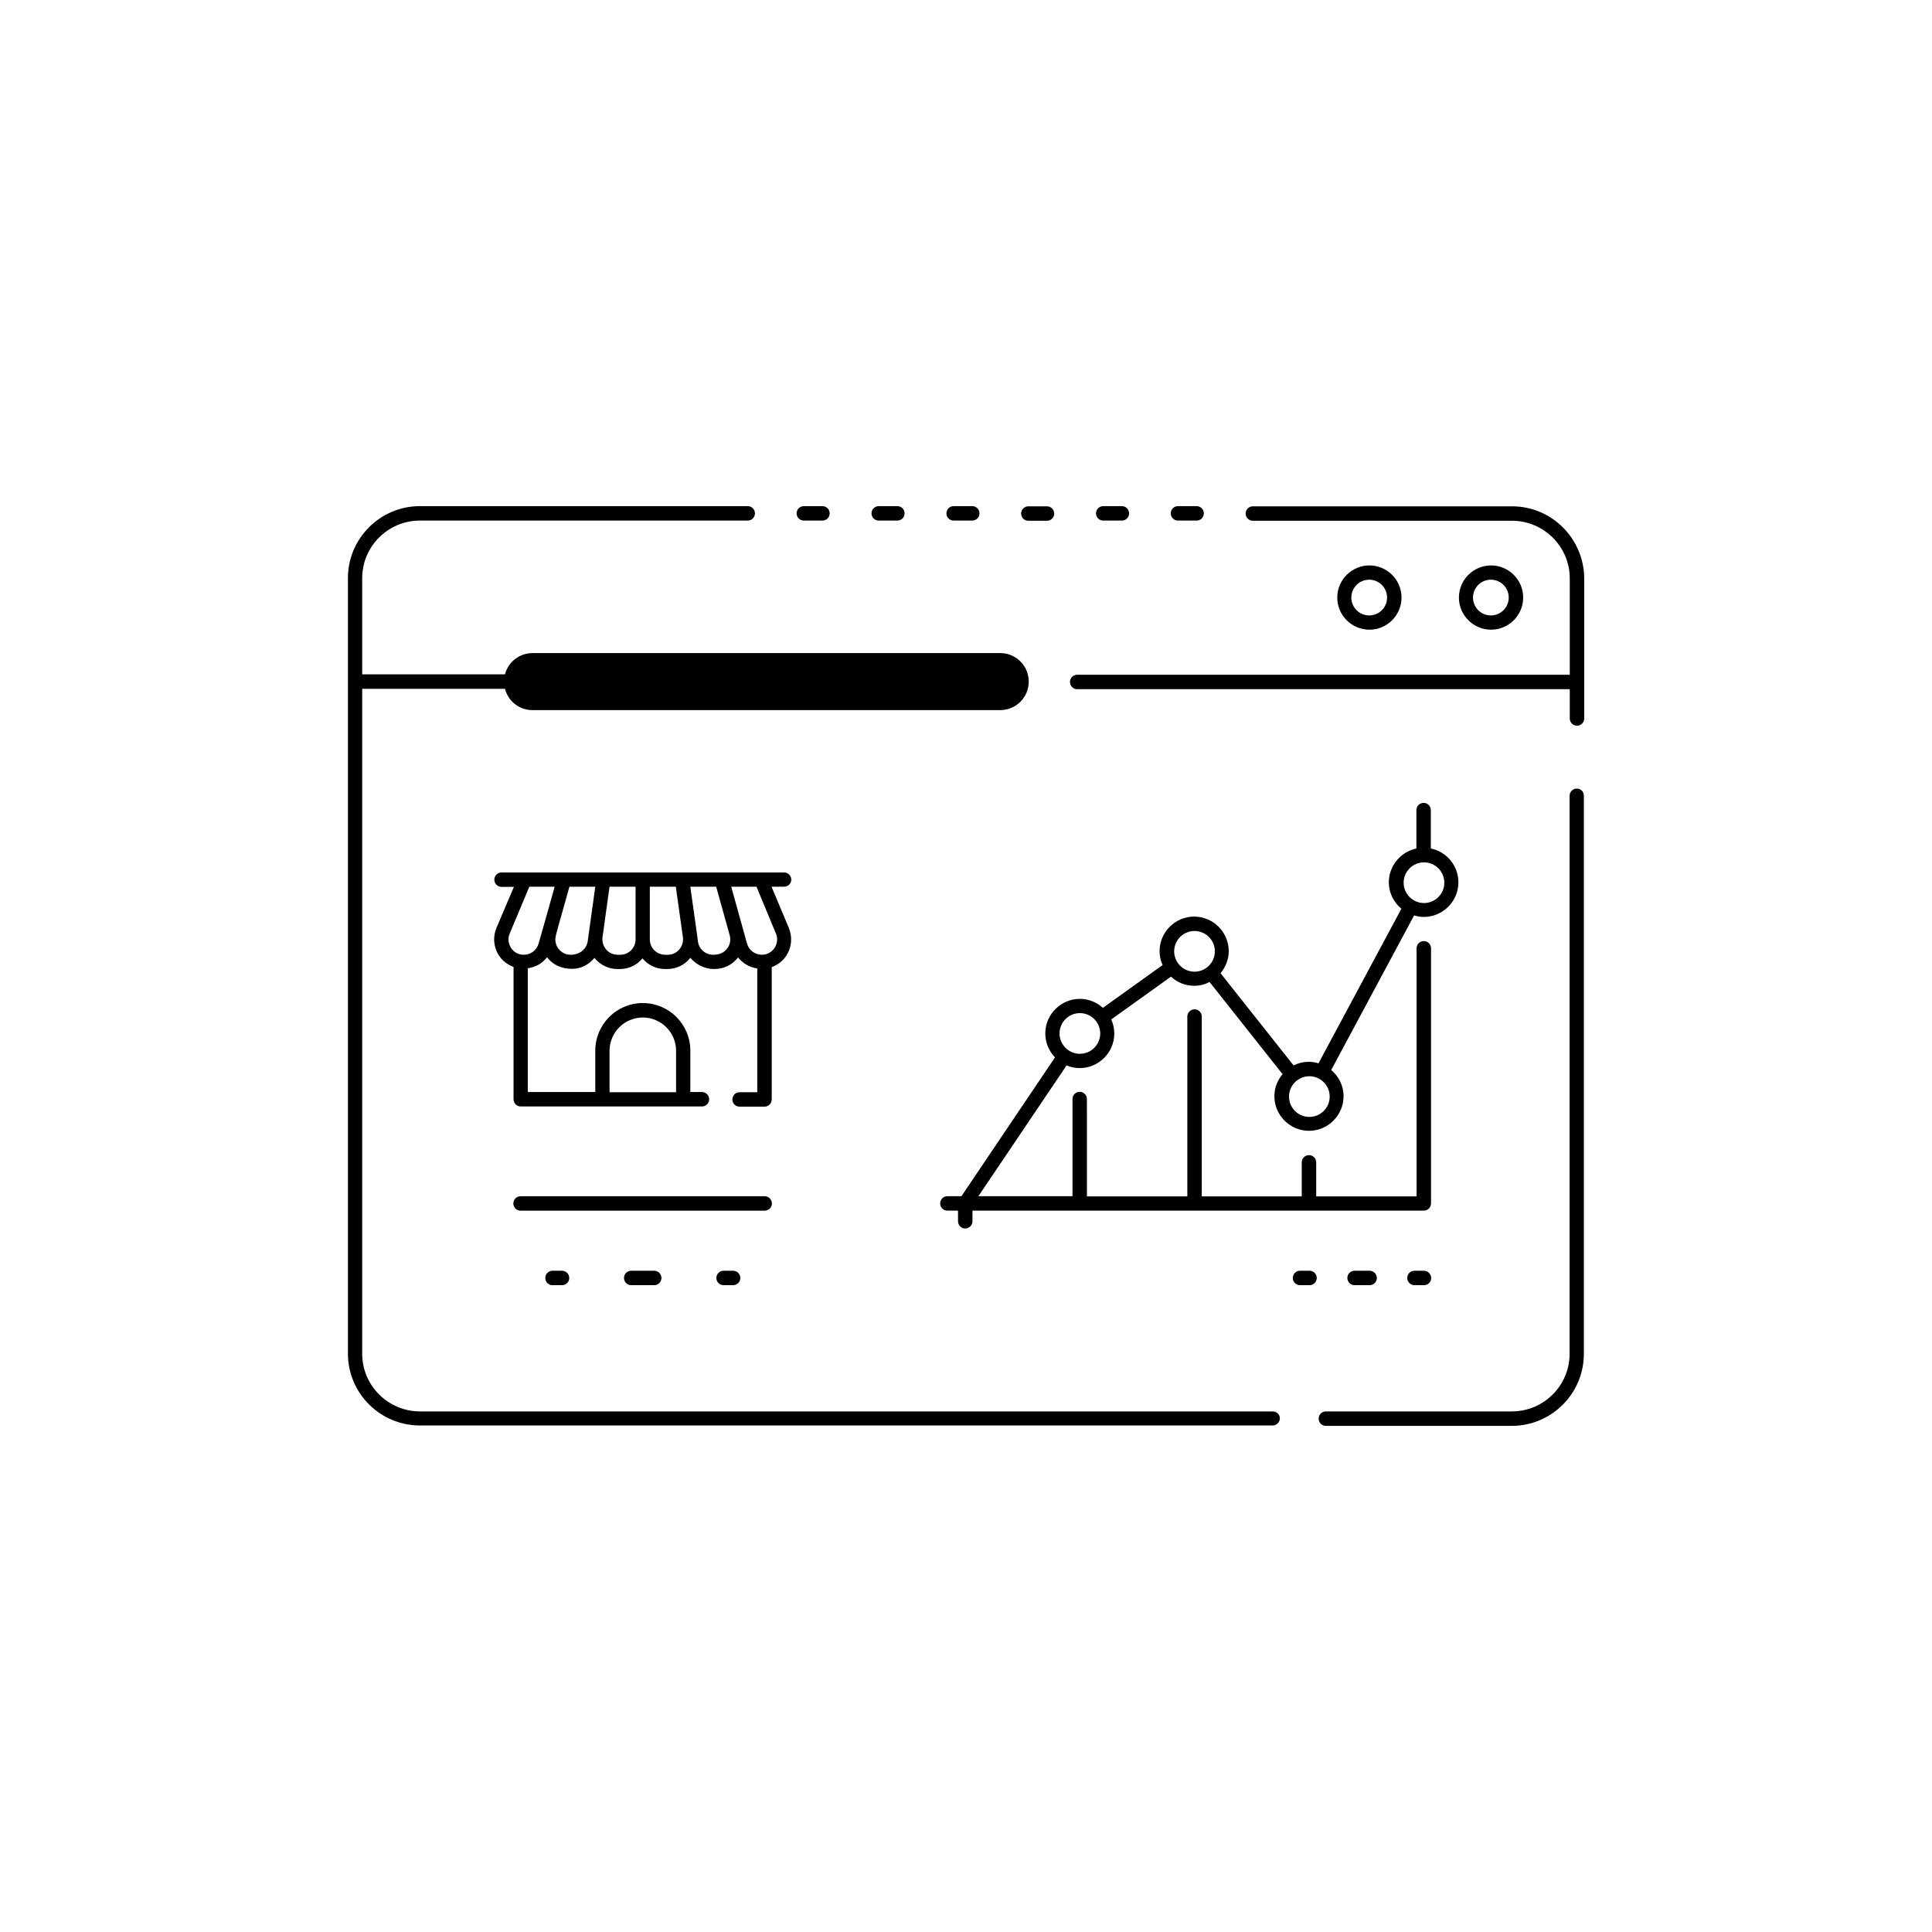 <?xml version="1.0" encoding="UTF-8"?>
<!-- Uploaded to: SVG Repo, www.svgrepo.com, Generator: SVG Repo Mixer Tools -->
<svg fill="#000000" width="800px" height="800px" version="1.1" viewBox="144 144 512 512" xmlns="http://www.w3.org/2000/svg">
 <g>
  <path d="m544.69 278.18h-68.668c-1.059 0-1.914 0.855-1.914 1.914s0.855 1.914 1.914 1.914h68.668c8.414 0 15.316 6.852 15.316 15.266v25.543l-130.54 0.004c-1.059 0-1.914 0.855-1.914 1.914 0 1.059 0.855 1.914 1.914 1.914h130.54v7.758c0 1.059 0.855 1.914 1.914 1.914s1.914-0.855 1.914-1.914v-37.18c-0.098-10.531-8.613-19.047-19.145-19.047z"/>
  <path d="m421.46 278.18h-4.938c-1.059 0-1.914 0.855-1.914 1.914s0.855 1.914 1.914 1.914h4.938c1.059 0 1.914-0.855 1.914-1.914 0-1.055-0.855-1.914-1.914-1.914z"/>
  <path d="m461.11 281.96c1.059 0 1.914-0.855 1.914-1.914 0-1.059-0.855-1.914-1.914-1.914h-4.938c-1.059 0-1.914 0.855-1.914 1.914 0 1.059 0.855 1.914 1.914 1.914z"/>
  <path d="m441.31 281.96c1.059 0 1.914-0.855 1.914-1.914 0-1.059-0.855-1.914-1.914-1.914h-4.938c-1.059 0-1.914 0.855-1.914 1.914 0 1.059 0.855 1.914 1.914 1.914z"/>
  <path d="m401.66 281.96c1.059 0 1.914-0.855 1.914-1.914 0-1.059-0.855-1.914-1.914-1.914h-4.938c-1.059 0-1.914 0.855-1.914 1.914 0 1.059 0.855 1.914 1.914 1.914z"/>
  <path d="m361.96 281.96c1.059 0 1.914-0.855 1.914-1.914 0-1.059-0.855-1.914-1.914-1.914h-4.938c-1.059 0-1.914 0.855-1.914 1.914 0 1.059 0.855 1.914 1.914 1.914z"/>
  <path d="m381.81 281.96c1.059 0 1.914-0.855 1.914-1.914 0-1.059-0.855-1.914-1.914-1.914h-4.938c-1.059 0-1.914 0.855-1.914 1.914 0 1.059 0.855 1.914 1.914 1.914z"/>
  <path d="m481.26 518.04h-225.96c-8.414 0-15.316-6.852-15.316-15.266v-176.23h37.836c0.855 3.273 3.777 5.644 7.305 5.644h123.94c4.18 0 7.559-3.375 7.559-7.559 0-4.18-3.375-7.559-7.559-7.559h-123.94c-3.527 0-6.449 2.418-7.305 5.644h-37.836v-25.492c0-8.414 6.852-15.266 15.316-15.266h86.855c1.059 0 1.914-0.855 1.914-1.914 0-1.059-0.855-1.914-1.914-1.914h-86.855c-10.531 0-19.094 8.566-19.094 19.043v205.55c0 10.531 8.566 19.043 19.094 19.043h225.96c1.059 0 1.914-0.855 1.914-1.914 0-1.059-0.906-1.812-1.914-1.812z"/>
  <path d="m561.87 352.99c-1.059 0-1.914 0.855-1.914 1.914v147.87c0 8.414-6.852 15.266-15.316 15.266h-49.273c-1.059 0-1.914 0.855-1.914 1.914 0 1.059 0.855 1.914 1.914 1.914h49.273c10.531 0 19.094-8.566 19.094-19.043l0.004-147.97c0-1.055-0.809-1.863-1.867-1.863z"/>
  <path d="m547.66 302.36c0-4.684-3.828-8.516-8.516-8.516-4.684 0-8.516 3.828-8.516 8.516 0 4.684 3.828 8.516 8.516 8.516s8.516-3.828 8.516-8.516zm-13.301 0c0-2.621 2.117-4.734 4.734-4.734 2.621 0 4.734 2.117 4.734 4.734 0 2.621-2.117 4.734-4.734 4.734-2.617 0.004-4.734-2.113-4.734-4.734z"/>
  <path d="m515.42 302.36c0-4.684-3.828-8.516-8.516-8.516-4.684 0-8.516 3.828-8.516 8.516 0 4.684 3.828 8.516 8.516 8.516s8.516-3.828 8.516-8.516zm-13.301 0c0-2.621 2.117-4.734 4.734-4.734 2.621 0 4.734 2.117 4.734 4.734 0 2.621-2.117 4.734-4.734 4.734-2.617 0.004-4.734-2.113-4.734-4.734z"/>
  <path d="m353.7 377.12c0-1.059-0.855-1.914-1.914-1.914h-74.867c-1.059 0-1.914 0.855-1.914 1.914s0.855 1.914 1.914 1.914h3.273l-4.633 10.883c-1.008 2.418-0.754 5.188 0.707 7.356 0.906 1.41 2.266 2.367 3.828 2.973v35.066c0 1.059 0.855 1.914 1.914 1.914h48.012c1.059 0 1.914-0.855 1.914-1.914s-0.855-1.914-1.914-1.914h-3.074v-10.984c0-6.953-5.644-12.594-12.594-12.594-6.953 0-12.594 5.644-12.594 12.594v10.984h-17.887v-32.797c2.066-0.301 3.879-1.309 5.09-2.922 1.512 1.965 3.777 3.074 6.648 3.074 2.418 0 4.484-1.16 5.945-2.922 0.051 0.051 0.102 0.152 0.152 0.25 1.512 1.715 3.629 2.719 5.945 2.719h0.656c2.418 0 4.535-1.109 5.945-2.82 1.461 1.715 3.578 2.82 5.945 2.82h0.656c2.266 0 4.434-1.008 5.894-2.719 0.051-0.102 0.102-0.203 0.203-0.25 1.512 1.762 3.68 2.973 6.398 2.973 2.469 0 4.734-1.109 6.246-3.074 1.258 1.613 3.074 2.621 5.09 2.922v32.797h-4.684c-1.059 0-1.914 0.855-1.914 1.914 0 1.059 0.855 1.914 1.914 1.914h6.602c1.059 0 1.914-0.855 1.914-1.914v-35.066c1.512-0.555 2.871-1.562 3.828-2.973 1.461-2.215 1.715-4.938 0.707-7.406l-4.586-10.934h3.273c1.102 0 1.957-0.805 1.957-1.863zm-48.164 45.344c0-4.836 3.93-8.816 8.816-8.816 4.836 0 8.816 3.93 8.816 8.816v10.984h-17.633zm-22.723-25.441c-1.41 0-2.621-0.656-3.375-1.812-0.754-1.16-0.906-2.57-0.352-3.828l5.188-12.395h6.699l-0.051 0.25-2.82 10.027-0.453 1.562-0.906 3.223c-0.504 1.762-2.117 2.973-3.93 2.973zm12.395 0c-1.258 0-2.469-0.605-3.223-1.613-0.754-1.008-1.008-2.316-0.656-3.578l0.102-0.402 0.301-1.16 2.82-10.027 0.352-1.258h6.852l-2.016 14.508c-0.352 2.019-2.062 3.531-4.531 3.531zm13.148 0h-0.656c-1.16 0-2.316-0.504-3.074-1.41-0.754-0.906-1.109-2.066-0.957-3.223l1.863-13.402h6.902v13.957c0.004 2.262-1.812 4.078-4.078 4.078zm12.594 0h-0.656c-2.266 0-4.082-1.812-4.082-4.082v-13.957h6.902l0.203 1.562 1.16 8.262 0.504 3.578c0.152 1.16-0.203 2.367-0.957 3.223-0.754 0.91-1.863 1.414-3.074 1.414zm15.719-1.613c-0.754 1.008-1.965 1.613-3.68 1.613-2.016 0-3.777-1.512-4.031-3.527l-0.203-1.613-1.812-12.898h6.852l3.578 12.848c0.355 1.262 0.105 2.57-0.703 3.578zm12.949-4.031c0.555 1.258 0.402 2.672-0.352 3.828-0.754 1.16-2.016 1.812-3.375 1.812-1.812 0-3.426-1.211-3.93-2.973l-4.18-15.062h6.699z"/>
  <path d="m348.56 462.93c0-1.059-0.855-1.914-1.914-1.914h-64.688c-1.059 0-1.914 0.855-1.914 1.914 0 1.059 0.855 1.914 1.914 1.914h64.738c1.059-0.051 1.863-0.859 1.863-1.914z"/>
  <path d="m290.42 480.76c-1.059 0-1.914 0.855-1.914 1.914s0.855 1.914 1.914 1.914h2.519c1.059 0 1.914-0.855 1.914-1.914s-0.855-1.914-1.914-1.914z"/>
  <path d="m311.28 480.76c-1.059 0-1.914 0.855-1.914 1.914s0.855 1.914 1.914 1.914h6.098c1.059 0 1.914-0.855 1.914-1.914s-0.855-1.914-1.914-1.914z"/>
  <path d="m335.76 480.76c-1.059 0-1.914 0.855-1.914 1.914s0.855 1.914 1.914 1.914h2.519c1.059 0 1.914-0.855 1.914-1.914s-0.855-1.914-1.914-1.914z"/>
  <path d="m430.18 408.71c-5.039 0-9.168 4.133-9.168 9.168 0 2.469 1.008 4.684 2.57 6.348l-24.789 36.777h-3.727c-1.059 0-1.914 0.855-1.914 1.914s0.855 1.914 1.914 1.914h2.82v2.82c0 1.059 0.855 1.914 1.914 1.914s1.914-0.855 1.914-1.914v-2.82h119.61c1.059 0 1.914-0.855 1.914-1.914v-67.609c0-1.059-0.855-1.914-1.914-1.914s-1.914 0.855-1.914 1.914v65.746h-26.602v-9.02c0-1.059-0.855-1.914-1.914-1.914-1.059 0-1.914 0.855-1.914 1.914v9.02h-26.5v-47.66c0-1.059-0.855-1.914-1.914-1.914s-1.914 0.855-1.914 1.914v47.66h-26.602l-0.004-25.793c0-1.059-0.855-1.914-1.914-1.914s-1.914 0.855-1.914 1.914v25.746h-24.938l23.375-34.66c1.059 0.453 2.215 0.707 3.477 0.707 5.039 0 9.168-4.133 9.168-9.168 0-1.309-0.301-2.57-0.805-3.727l15.82-11.336c1.613 1.512 3.777 2.418 6.195 2.418 1.461 0 2.82-0.352 4.031-1.008l19.348 24.434c-1.359 1.613-2.168 3.629-2.168 5.844 0 5.039 4.133 9.168 9.168 9.168 5.039 0 9.168-4.133 9.168-9.168 0-2.82-1.309-5.289-3.273-6.953l21.965-40.961c0.805 0.25 1.664 0.402 2.57 0.402 5.039 0 9.168-4.133 9.168-9.168 0-4.434-3.125-8.113-7.305-8.969v-10.176c0-1.059-0.855-1.914-1.914-1.914-1.059 0-1.914 0.855-1.914 1.914v10.176c-4.133 0.855-7.305 4.586-7.305 8.969 0 2.82 1.309 5.289 3.324 7.004l-21.965 40.961c-0.805-0.25-1.664-0.402-2.57-0.402-1.461 0-2.82 0.352-4.031 0.957l-19.348-24.434c1.309-1.613 2.168-3.629 2.168-5.844 0-5.039-4.133-9.168-9.168-9.168-5.039 0-9.168 4.133-9.168 9.168 0 1.309 0.301 2.57 0.805 3.68l-15.82 11.336c-1.559-1.422-3.727-2.379-6.094-2.379zm91.191-36.176c2.973 0 5.391 2.418 5.391 5.391 0 2.973-2.418 5.391-5.391 5.391-2.973 0-5.391-2.418-5.391-5.391 0-2.969 2.418-5.391 5.391-5.391zm-91.191 50.734c-2.973 0-5.391-2.418-5.391-5.391 0-2.973 2.418-5.391 5.391-5.391 2.973 0 5.391 2.418 5.391 5.391 0 2.973-2.418 5.391-5.391 5.391zm66.203 11.336c0 2.973-2.418 5.391-5.391 5.391-2.973 0-5.391-2.418-5.391-5.391s2.418-5.391 5.391-5.391c2.973 0 5.391 2.418 5.391 5.391zm-35.824-43.883c2.973 0 5.391 2.418 5.391 5.391 0 2.973-2.418 5.391-5.391 5.391-2.973 0-5.391-2.418-5.391-5.391 0-2.969 2.418-5.391 5.391-5.391z"/>
  <path d="m521.37 480.76h-2.519c-1.059 0-1.914 0.855-1.914 1.914s0.855 1.914 1.914 1.914h2.519c1.059 0 1.914-0.855 1.914-1.914 0-1.055-0.906-1.914-1.914-1.914z"/>
  <path d="m502.98 480.76c-1.059 0-1.914 0.855-1.914 1.914s0.855 1.914 1.914 1.914h3.981c1.059 0 1.914-0.855 1.914-1.914s-0.855-1.914-1.914-1.914z"/>
  <path d="m491.04 480.76h-2.519c-1.059 0-1.914 0.855-1.914 1.914s0.855 1.914 1.914 1.914h2.519c1.059 0 1.914-0.855 1.914-1.914 0.004-1.055-0.855-1.914-1.914-1.914z"/>
 </g>
</svg>